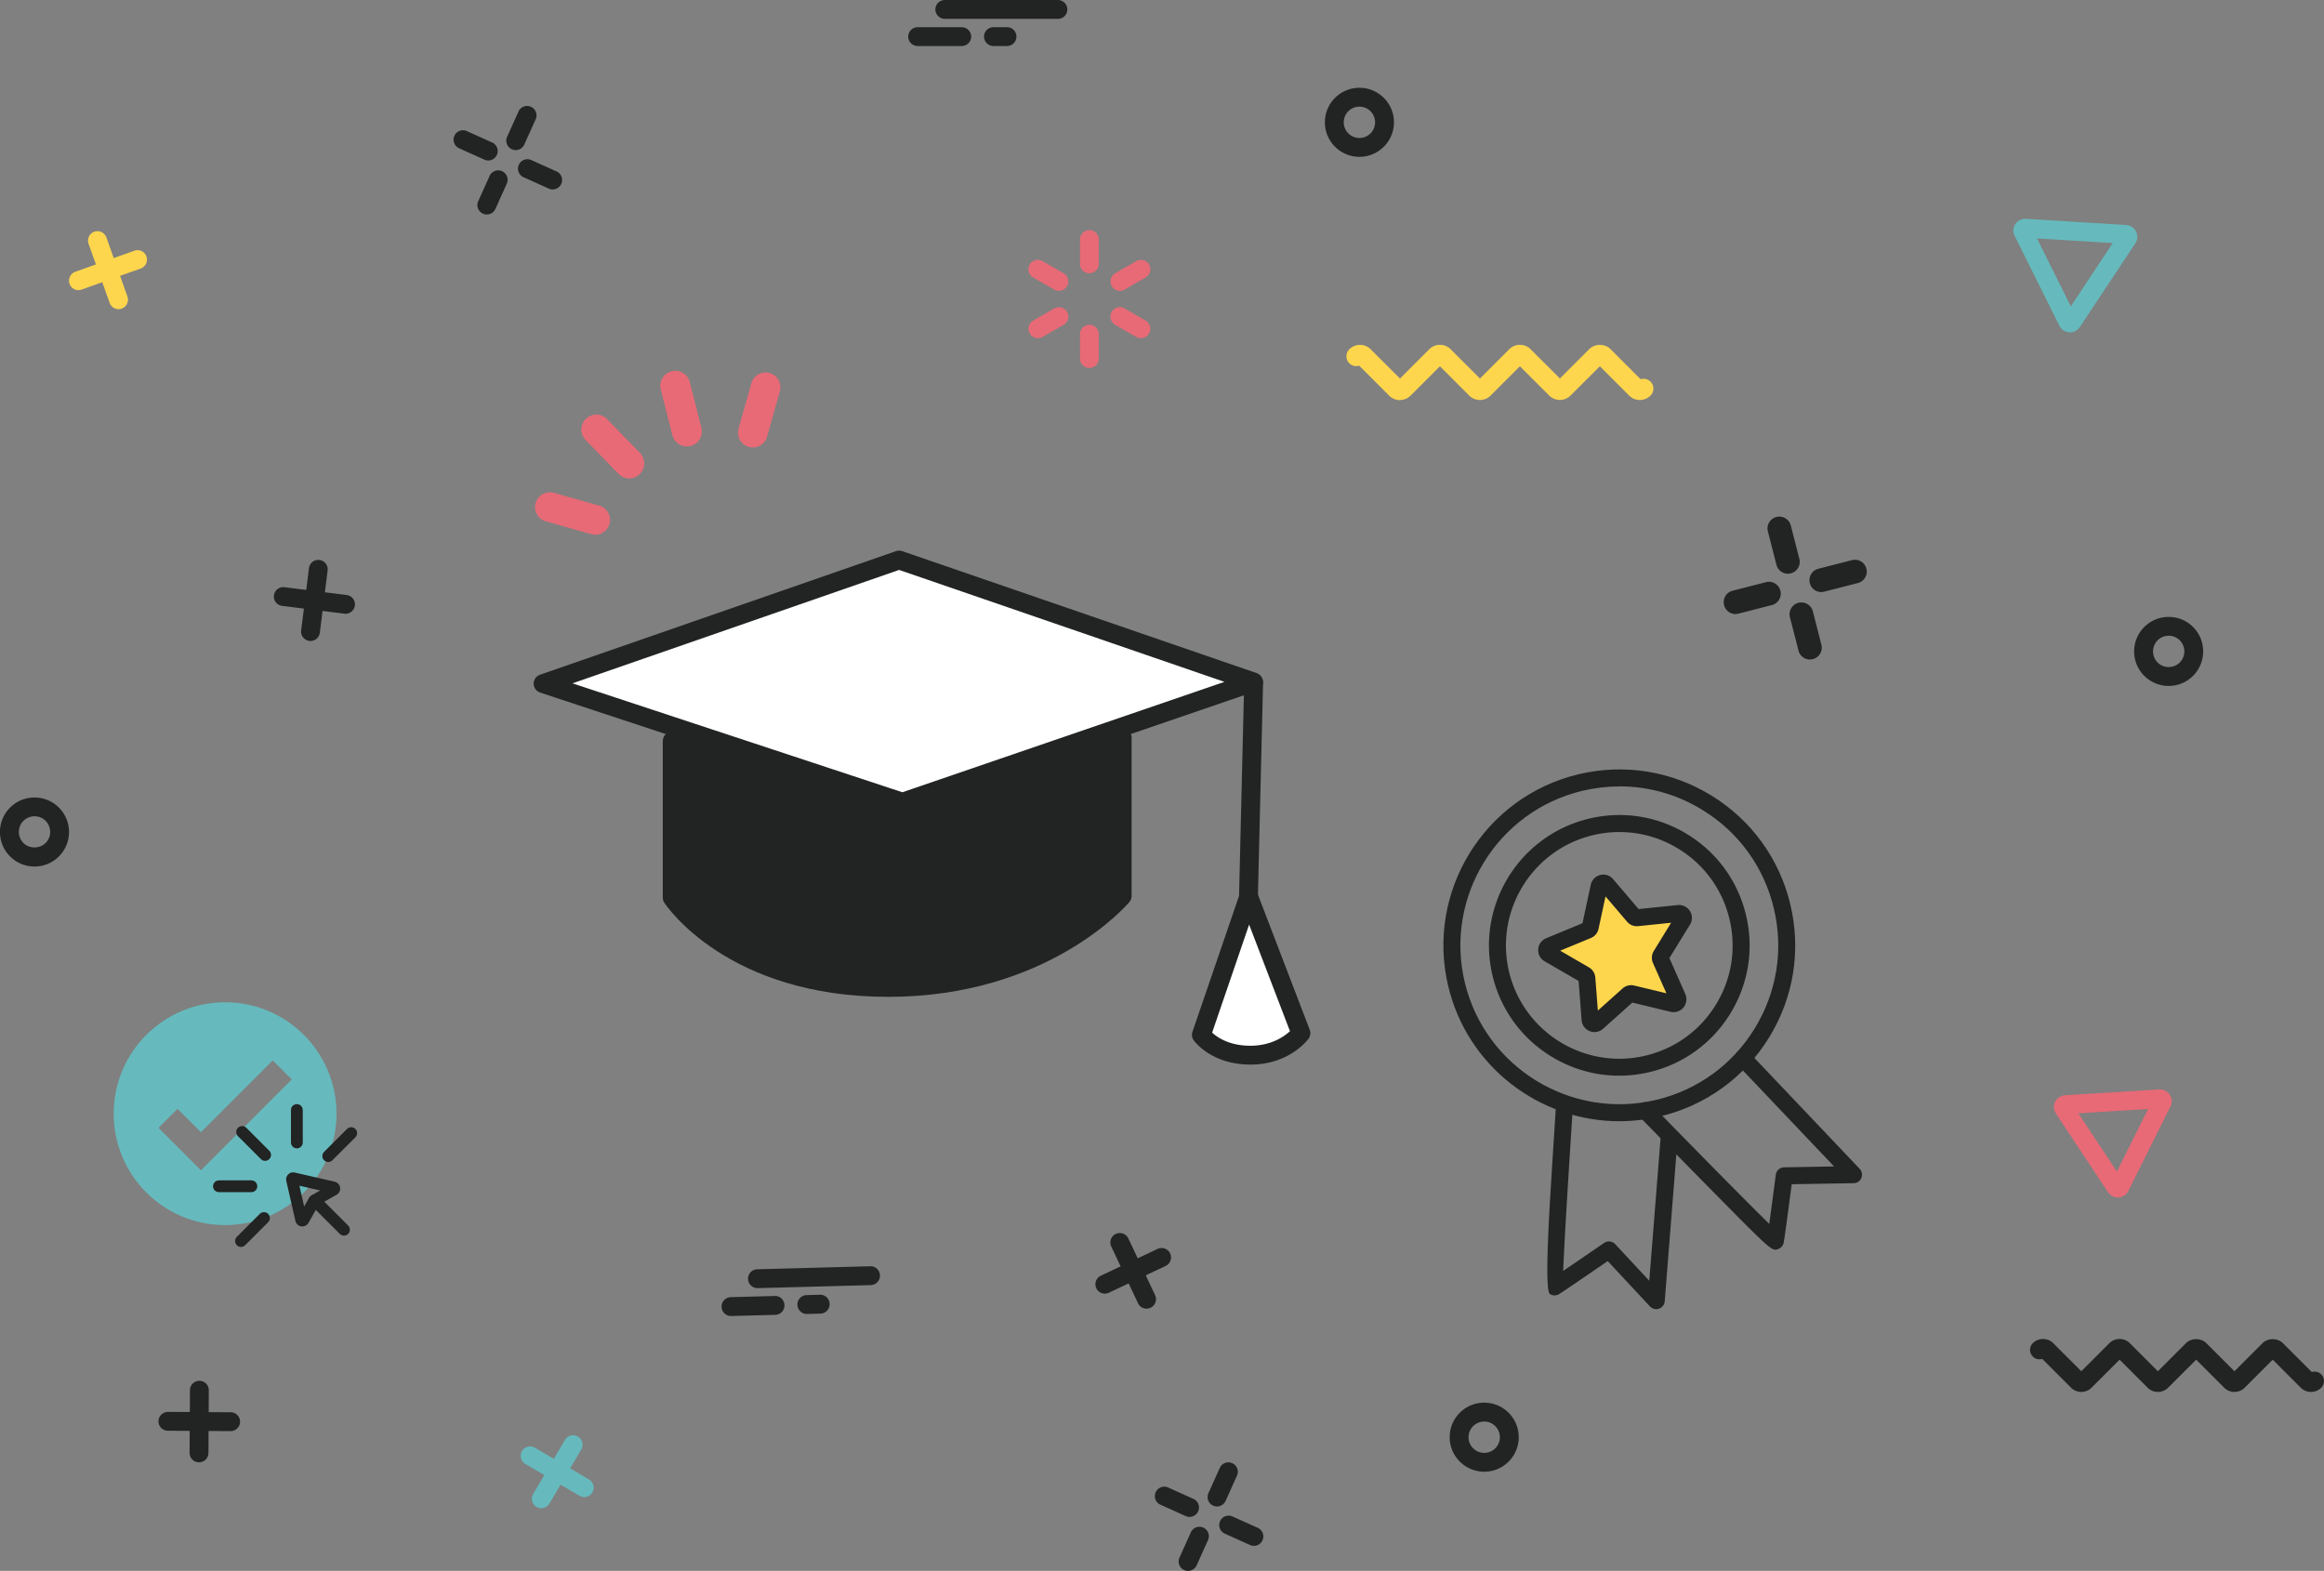 <svg xmlns="http://www.w3.org/2000/svg" data-name="Calque 2" viewBox="0 0 692.59 468.16"><rect x="0" y="0" width="692.59" height="468.16" fill="#808080" stroke="none"/><g data-name="Calque 2"><path d="M324.66 81.44c-1.55 0-2.81-1.26-2.81-2.81v-7.24c0-1.55 1.26-2.81 2.81-2.81s2.81 1.26 2.81 2.81v7.24c0 1.55-1.26 2.81-2.81 2.81ZM315.57 86.68c-.48 0-.96-.13-1.41-.38l-6.27-3.61c-1.35-.77-1.8-2.5-1.03-3.84.77-1.35 2.49-1.8 3.84-1.03l6.27 3.61c1.35.77 1.8 2.5 1.03 3.84-.52.9-1.46 1.41-2.43 1.41ZM309.31 100.79c-.97 0-1.91-.51-2.43-1.41a2.82 2.82 0 0 1 1.03-3.84l6.27-3.61c1.34-.77 3.06-.31 3.84 1.03a2.82 2.82 0 0 1-1.03 3.84l-6.27 3.61c-.44.25-.93.38-1.41.38ZM324.66 109.66c-1.55 0-2.81-1.26-2.81-2.81v-7.24c0-1.55 1.26-2.81 2.81-2.81s2.81 1.26 2.81 2.81v7.24c0 1.55-1.26 2.81-2.81 2.81ZM340.01 100.79c-.48 0-.96-.13-1.41-.38l-6.27-3.61c-1.35-.77-1.8-2.5-1.03-3.84.77-1.35 2.5-1.8 3.84-1.03l6.27 3.61c1.35.77 1.8 2.5 1.03 3.84-.52.9-1.46 1.41-2.43 1.41ZM333.75 86.68c-.97 0-1.91-.51-2.43-1.41a2.82 2.82 0 0 1 1.03-3.84l6.27-3.61a2.82 2.82 0 0 1 3.84 1.03 2.82 2.82 0 0 1-1.03 3.84l-6.27 3.61c-.44.25-.93.38-1.41.38Z" style="fill:#e76a76"></path><path d="M616.87 99.03h-.21c-1.25-.08-2.38-.82-2.92-1.94l-13.35-26.82c-.56-1.12-.48-2.46.21-3.5s1.88-1.64 3.15-1.56l29.91 1.86c1.25.07 2.36.82 2.92 1.94s.48 2.46-.21 3.5l-16.56 24.97c-.65.98-1.76 1.57-2.92 1.57v-.03Zm-9.83-28 10.09 20.28 12.51-18.87-22.6-1.39Z" style="fill:#66babd"></path><path d="M405.13 46.74c-5.68 0-10.29-4.61-10.29-10.29s4.61-10.29 10.29-10.29 10.29 4.61 10.29 10.29-4.62 10.29-10.29 10.29Zm0-14.96a4.669 4.669 0 1 0 0 9.34c2.58 0 4.67-2.09 4.67-4.67s-2.09-4.67-4.67-4.67ZM442.32 438.6c-5.68 0-10.29-4.61-10.29-10.29s4.61-10.29 10.29-10.29 10.29 4.61 10.29 10.29-4.61 10.29-10.29 10.29Zm0-14.95a4.669 4.669 0 1 0 0 9.34c2.58 0 4.67-2.09 4.67-4.67s-2.09-4.67-4.67-4.67ZM92.53 191.03c-.11 0-.24 0-.35-.03-1.55-.2-2.63-1.6-2.43-3.13l2.33-18.55c.2-1.55 1.6-2.63 3.13-2.43 1.55.2 2.63 1.6 2.43 3.13l-2.33 18.55a2.812 2.812 0 0 1-2.78 2.46Z" style="fill:#222323"></path><path d="M102.97 182.92c-.11 0-.24 0-.35-.03l-18.55-2.33c-1.55-.2-2.63-1.6-2.43-3.13.2-1.55 1.63-2.63 3.13-2.43l18.55 2.33c1.55.2 2.63 1.6 2.43 3.13a2.812 2.812 0 0 1-2.78 2.46ZM341.69 390.01c-1.05 0-2.07-.59-2.54-1.62l-7.98-16.91c-.66-1.41-.06-3.08 1.35-3.74s3.08-.06 3.74 1.34l7.98 16.91c.66 1.41.06 3.08-1.35 3.74-.39.18-.8.27-1.19.27Z" style="fill:#222323"></path><path d="M329.26 385.54c-1.05 0-2.07-.59-2.54-1.62a2.806 2.806 0 0 1 1.35-3.74l16.91-7.98c1.41-.66 3.08-.06 3.74 1.34s.06 3.08-1.35 3.74l-16.91 7.98c-.39.18-.8.27-1.19.27ZM68.73 426.5h-.01l-18.69-.11c-1.55 0-2.81-1.28-2.8-2.82 0-1.55 1.29-2.75 2.82-2.8l18.69.11c1.55 0 2.81 1.28 2.8 2.82 0 1.55-1.26 2.8-2.81 2.8Z" style="fill:#222323"></path><path d="M59.31 435.81h-.01c-1.55 0-2.81-1.28-2.8-2.82l.11-18.69c0-1.55 1.26-2.8 2.81-2.8h.01c1.55 0 2.81 1.28 2.8 2.82l-.11 18.69c0 1.55-1.26 2.8-2.81 2.8ZM286.62 13.72h-13.15c-1.55 0-2.81-1.26-2.81-2.81s1.26-2.81 2.81-2.81h13.15c1.55 0 2.81 1.26 2.81 2.81s-1.26 2.81-2.81 2.81ZM315.29 5.62h-33.73c-1.55 0-2.81-1.26-2.81-2.81S280.01 0 281.56 0h33.73c1.55 0 2.81 1.26 2.81 2.81s-1.26 2.81-2.81 2.81ZM300.11 13.72h-4.05c-1.55 0-2.81-1.26-2.81-2.81s1.26-2.81 2.81-2.81h4.05c1.55 0 2.81 1.26 2.81 2.81s-1.26 2.81-2.81 2.81Z" style="fill:#222323"></path><path d="M417.21 119.25c-1.21 0-2.33-.46-3.19-1.32l-8.95-8.95a2.94 2.94 0 0 1-2.95-.73 2.945 2.945 0 0 1 0-4.15 4.503 4.503 0 0 1 6.37 0l8.73 8.71 8.73-8.73a4.503 4.503 0 0 1 6.37 0l8.73 8.73 8.73-8.73c1.76-1.76 4.62-1.76 6.37 0l8.73 8.71 8.73-8.73c1.7-1.7 4.67-1.7 6.37 0l8.95 8.95a2.94 2.94 0 0 1 2.95.73 2.927 2.927 0 0 1 0 4.15 4.503 4.503 0 0 1-6.37 0l-8.73-8.73-8.73 8.71c-1.76 1.76-4.62 1.76-6.37 0l-8.73-8.71-8.73 8.73a4.503 4.503 0 0 1-6.37 0l-8.73-8.73-8.73 8.73c-.86.86-1.98 1.32-3.19 1.32v.03Z" style="fill:#fdd64d"></path><path d="M688.72 414.83c-1.11 0-2.21-.42-3.05-1.26l-8.36-8.36-8.36 8.36c-1.69 1.69-4.43 1.69-6.1 0l-8.36-8.36-8.36 8.36c-1.69 1.69-4.43 1.69-6.1 0l-8.36-8.36-8.36 8.36c-1.69 1.69-4.43 1.69-6.1 0l-8.59-8.59c-.97.3-2.07.07-2.82-.7-1.1-1.1-1.1-2.88 0-3.98 1.69-1.69 4.43-1.69 6.1 0l8.36 8.36 8.36-8.36c1.69-1.69 4.43-1.69 6.1 0l8.36 8.36 8.36-8.36c1.63-1.63 4.47-1.63 6.1 0l8.36 8.36 8.36-8.36c1.63-1.63 4.47-1.63 6.1 0l8.59 8.59c.97-.3 2.07-.07 2.82.7 1.1 1.1 1.1 2.88 0 3.98-.84.84-1.95 1.26-3.05 1.26Z" style="fill:#222323"></path><path d="M35.32 92.14a2.81 2.81 0 0 1-2.64-1.87L26.4 72.66a2.83 2.83 0 0 1 1.7-3.6c1.46-.52 3.08.24 3.6 1.7l6.28 17.61a2.83 2.83 0 0 1-2.64 3.77h-.01Z" style="fill:#fdd64d"></path><path d="M23.37 86.47a2.81 2.81 0 0 1-2.64-1.87 2.83 2.83 0 0 1 1.7-3.6l17.61-6.28a2.83 2.83 0 0 1 3.6 1.7 2.83 2.83 0 0 1-1.7 3.6L24.33 86.3c-.31.11-.63.17-.94.17h-.01Z" style="fill:#fdd64d"></path><path d="M161.32 449.48c-.48 0-.97-.13-1.42-.39a2.821 2.821 0 0 1-1-3.85l9.47-16.12a2.821 2.821 0 0 1 3.85-1c1.34.79 1.78 2.52 1 3.85l-9.47 16.12a2.81 2.81 0 0 1-2.43 1.39Z" style="fill:#66babd"></path><path d="M174.11 446.16c-.48 0-.97-.13-1.42-.39l-16.12-9.47a2.821 2.821 0 0 1-1-3.85 2.821 2.821 0 0 1 3.85-1l16.12 9.47c1.34.79 1.78 2.52 1 3.85a2.81 2.81 0 0 1-2.43 1.39Z" style="fill:#66babd"></path><path d="M542.78 176.45c-1.57 0-3.01-1.05-3.42-2.66-.48-1.88.65-3.81 2.54-4.29l10.02-2.57c1.9-.48 3.81.65 4.29 2.54.48 1.88-.65 3.81-2.54 4.29l-10.02 2.57c-.3.07-.59.11-.89.11h.01ZM517.22 183c-1.57 0-3.01-1.05-3.42-2.66-.48-1.88.65-3.81 2.54-4.29l10.02-2.57a3.526 3.526 0 0 1 1.75 6.83l-10.02 2.57c-.3.07-.59.11-.89.11h.01ZM539.4 196.55c-1.57 0-3.01-1.05-3.42-2.66l-2.57-10.02a3.526 3.526 0 0 1 6.83-1.75l2.57 10.02c.48 1.88-.65 3.81-2.54 4.29-.3.07-.59.11-.89.11h.01ZM532.83 170.98c-1.57 0-3.01-1.05-3.42-2.66l-2.57-10.03a3.526 3.526 0 0 1 6.83-1.75l2.57 10.03c.48 1.88-.65 3.81-2.54 4.29-.3.07-.59.11-.89.11h.01ZM164.71 56.46c-.38 0-.77-.08-1.15-.25l-7.53-3.39a2.797 2.797 0 0 1-1.41-3.71c.63-1.42 2.3-2.05 3.71-1.41l7.53 3.39c1.42.63 2.05 2.3 1.41 3.71a2.805 2.805 0 0 1-2.57 1.66h.01ZM145.51 47.83c-.38 0-.77-.08-1.15-.25l-7.53-3.39a2.797 2.797 0 0 1-1.41-3.71c.63-1.42 2.3-2.05 3.71-1.41l7.53 3.39c1.42.63 2.05 2.3 1.41 3.71a2.805 2.805 0 0 1-2.57 1.66h.01ZM145.08 63.92c-.38 0-.77-.08-1.15-.25a2.797 2.797 0 0 1-1.41-3.71l3.39-7.53c.63-1.42 2.3-2.05 3.71-1.41 1.42.63 2.05 2.3 1.41 3.71l-3.39 7.53a2.805 2.805 0 0 1-2.57 1.66h.01ZM153.69 44.73c-.38 0-.77-.08-1.15-.25a2.797 2.797 0 0 1-1.41-3.71l3.39-7.53c.63-1.42 2.3-2.05 3.71-1.41 1.42.63 2.05 2.3 1.41 3.71l-3.39 7.53a2.805 2.805 0 0 1-2.57 1.66h.01ZM373.69 460.7c-.38 0-.77-.08-1.15-.25l-7.53-3.39a2.797 2.797 0 0 1-1.41-3.71c.63-1.42 2.3-2.05 3.71-1.41l7.53 3.39c1.42.63 2.05 2.3 1.41 3.71a2.805 2.805 0 0 1-2.57 1.66h.01ZM354.51 452.07c-.38 0-.77-.08-1.15-.25l-7.53-3.39a2.797 2.797 0 0 1-1.41-3.71c.63-1.42 2.3-2.05 3.71-1.41l7.53 3.39c1.42.63 2.05 2.3 1.41 3.71a2.805 2.805 0 0 1-2.57 1.66h.01ZM354.06 468.16c-.38 0-.77-.08-1.15-.25a2.797 2.797 0 0 1-1.41-3.71l3.39-7.53c.63-1.42 2.3-2.05 3.71-1.41 1.42.63 2.05 2.3 1.41 3.71l-3.39 7.53a2.805 2.805 0 0 1-2.57 1.66h.01ZM362.69 448.96c-.38 0-.77-.08-1.15-.25a2.797 2.797 0 0 1-1.41-3.71l3.39-7.53c.63-1.42 2.3-2.05 3.71-1.41 1.42.63 2.05 2.3 1.41 3.71l-3.39 7.53a2.805 2.805 0 0 1-2.57 1.66h.01ZM10.28 258.24c-2.75 0-5.33-1.07-7.28-3.01-4.01-4.01-4.01-10.54 0-14.55 1.94-1.94 4.53-3.01 7.28-3.01s5.33 1.07 7.28 3.01c4.01 4.01 4.01 10.54 0 14.55a10.234 10.234 0 0 1-7.28 3.01Zm0-14.97c-1.25 0-2.42.49-3.3 1.36-.89.89-1.36 2.05-1.36 3.3s.49 2.42 1.36 3.3c1.77 1.76 4.83 1.76 6.61 0 .89-.89 1.36-2.05 1.36-3.3s-.49-2.42-1.36-3.3a4.603 4.603 0 0 0-3.3-1.36ZM646.3 204.42c-2.64 0-5.27-1-7.28-3.01-4.01-4.01-4.01-10.54 0-14.55s10.54-4.01 14.55 0 4.01 10.54 0 14.55a10.25 10.25 0 0 1-7.28 3.01h.01Zm0-14.95c-1.19 0-2.39.45-3.3 1.36-1.81 1.81-1.81 4.78 0 6.61 1.81 1.81 4.78 1.81 6.61 0a4.702 4.702 0 0 0 0-6.61 4.656 4.656 0 0 0-3.3-1.36ZM217.82 392.2a2.811 2.811 0 0 1-.07-5.62l13.15-.35c1.59-.06 2.84 1.18 2.88 2.74a2.807 2.807 0 0 1-2.74 2.88l-13.15.35h-.07ZM225.71 383.89a2.811 2.811 0 0 1-.07-5.62l33.72-.9a2.782 2.782 0 0 1 2.88 2.74 2.807 2.807 0 0 1-2.74 2.88l-33.72.9h-.07ZM240.42 391.59a2.811 2.811 0 0 1-.07-5.62l4.05-.11h.07a2.811 2.811 0 0 1 .07 5.62l-4.05.11h-.07Z" style="fill:#222323"></path><path d="M631.15 356.88c-1.17 0-2.28-.59-2.92-1.57l-15.54-23.46a3.534 3.534 0 0 1-.22-3.5 3.496 3.496 0 0 1 2.92-1.94l28.08-1.73c1.24-.07 2.45.52 3.15 1.56.69 1.04.77 2.39.21 3.5l-12.54 25.18a3.523 3.523 0 0 1-2.92 1.94h-.22.01Zm-11.77-25.09 11.5 17.36 9.28-18.64-20.79 1.28h.01ZM224.36 133.36c-.39 0-.8-.06-1.21-.17a4.418 4.418 0 0 1-3.05-5.45l3.82-13.52c.66-2.35 3.11-3.71 5.45-3.05s3.71 3.11 3.05 5.45l-3.82 13.52a4.42 4.42 0 0 1-4.26 3.22h.01ZM204.71 133.01c-1.98 0-3.78-1.34-4.29-3.33l-3.46-13.62c-.6-2.36.83-4.78 3.2-5.37 2.36-.6 4.78.83 5.37 3.2l3.46 13.62c.6 2.36-.83 4.78-3.2 5.37-.37.1-.73.14-1.08.14ZM187.52 142.53c-1.15 0-2.3-.45-3.16-1.34l-9.8-10.08a4.43 4.43 0 0 1 .08-6.25c1.76-1.7 4.55-1.67 6.25.08l9.8 10.08a4.43 4.43 0 0 1-.08 6.25c-.86.83-1.97 1.25-3.08 1.25h-.01Z" style="fill:#e76a76"></path><path d="M204.71 133.01c-1.98 0-3.78-1.34-4.29-3.33l-3.46-13.62c-.6-2.36.83-4.78 3.2-5.37 2.36-.6 4.78.83 5.37 3.2l3.46 13.62c.6 2.36-.83 4.78-3.2 5.37-.37.1-.73.14-1.08.14ZM187.52 142.53c-1.15 0-2.3-.45-3.16-1.34l-9.8-10.08a4.43 4.43 0 0 1 .08-6.25c1.76-1.7 4.55-1.67 6.25.08l9.8 10.08a4.43 4.43 0 0 1-.08 6.25c-.86.83-1.97 1.25-3.08 1.25h-.01ZM177.39 159.36c-.39 0-.8-.06-1.21-.17l-13.52-3.82c-2.35-.66-3.71-3.11-3.05-5.45s3.11-3.71 5.45-3.05l13.52 3.82a4.418 4.418 0 0 1-1.21 8.67h.01Z" style="fill:#e76a76"></path><path d="m478.81 263.65 8.01 9.4c.28.32.7.49 1.14.45l12.28-1.26c1.08-.11 1.81 1.07 1.25 2l-6.46 10.53c-.22.37-.25.83-.08 1.22l5 11.3c.44 1-.45 2.07-1.5 1.8l-12-2.91c-.42-.1-.86 0-1.18.3l-9.19 8.25c-.82.73-2.09.21-2.18-.87l-.96-12.31c-.03-.44-.28-.82-.65-1.03l-10.68-6.2c-.94-.55-.84-1.93.15-2.35l11.43-4.71c.39-.17.69-.52.79-.94l2.6-12.07c.22-1.07 1.57-1.41 2.28-.58h-.04Z" style="fill:#fdd64d"></path><path d="M475.18 307.58c-.48 0-.97-.1-1.43-.28a3.825 3.825 0 0 1-2.4-3.27l-.9-11.68-10.13-5.87c-1.28-.74-2.01-2.11-1.91-3.58s1.01-2.73 2.38-3.29l10.82-4.47 2.46-11.45a3.84 3.84 0 0 1 2.81-2.92c1.43-.37 2.91.11 3.86 1.24l7.59 8.91 11.65-1.19a3.81 3.81 0 0 1 3.64 1.77c.79 1.25.79 2.8.03 4.05l-6.14 9.98 4.74 10.71c.59 1.35.38 2.88-.56 4.02a3.812 3.812 0 0 1-3.85 1.28l-11.38-2.75-8.73 7.81a3.8 3.8 0 0 1-2.56.98l.03.03Zm-10.19-24.24 8.54 4.96c1.1.63 1.8 1.77 1.9 3.02l.76 9.85 7.36-6.59a3.84 3.84 0 0 1 3.47-.87l9.6 2.32-4.01-9.04a3.86 3.86 0 0 1 .24-3.57l5.17-8.42-9.82 1.01c-1.26.13-2.5-.37-3.32-1.34l-6.41-7.52-2.08 9.66a3.83 3.83 0 0 1-2.29 2.74l-9.14 3.77h.01Z" style="fill:#222323"></path><path d="M482.57 320.58c-17.58 0-33.55-12.03-37.78-29.86-4.95-20.83 7.98-41.81 28.81-46.76 10.09-2.4 20.5-.72 29.34 4.72 8.83 5.44 15.01 14 17.41 24.09 2.4 10.09.72 20.5-4.72 29.34-5.44 8.83-14 15.01-24.09 17.41a38.52 38.52 0 0 1-8.97 1.05h-.01Zm.07-72.62c-2.61 0-5.26.31-7.87.93-18.12 4.3-29.36 22.54-25.06 40.66 4.3 18.12 22.54 29.36 40.66 25.06 8.78-2.08 16.22-7.46 20.95-15.14 4.74-7.67 6.18-16.74 4.1-25.52-2.08-8.77-7.46-16.22-15.14-20.95-5.4-3.33-11.47-5.03-17.65-5.03Z" style="fill:#222323"></path><path d="M482.57 334.15c-23.72 0-45.28-16.25-50.99-40.31-6.68-28.12 10.77-56.43 38.89-63.1 13.62-3.23 27.69-.97 39.6 6.37 11.92 7.35 20.27 18.89 23.5 32.51 3.23 13.62.97 27.69-6.37 39.6-7.35 11.92-18.89 20.27-32.51 23.5-4.05.97-8.11 1.42-12.11 1.42h-.01Zm.1-99.78c-3.67 0-7.36.44-11.03 1.29-25.41 6.03-41.16 31.61-35.14 57 6.03 25.41 31.62 41.16 57.02 35.14 12.31-2.92 22.74-10.46 29.37-21.24 6.63-10.78 8.69-23.47 5.76-35.78-2.92-12.31-10.46-22.74-21.24-29.37-7.56-4.67-16.09-7.06-24.75-7.06Z" style="fill:#222323"></path><path d="M529.04 372.41c-1.5 0-3.85-2.38-21.36-20.14-9.6-9.74-19.11-19.49-19.11-19.49-.97-1-.96-2.6.04-3.58 1-.97 2.6-.96 3.58.04 11.12 11.4 28 28.59 35.08 35.5.56-4.13 1.38-10.27 1.95-14.66.17-1.24 1.21-2.18 2.46-2.19l14.9-.27-28.98-30.51a2.5 2.5 0 0 1 .1-3.57 2.51 2.51 0 0 1 3.57.1l32.94 34.69c.69.73.89 1.8.51 2.73-.39.93-1.28 1.53-2.29 1.55l-18.47.32c-1.46 11.13-2.28 17.03-2.42 17.55-.22.89-.93 1.59-1.81 1.83-.24.07-.46.13-.69.13Z" style="fill:#222323"></path><path d="M493.58 390.15c-.69 0-1.36-.28-1.86-.8l-12.59-13.52c-9.26 6.35-14.19 9.7-14.67 9.94-.82.42-1.8.37-2.56-.13-1.06-.69-1.02-10.53.13-29.51.82-13.51 1.7-26.98 1.7-26.98.1-1.39 1.32-2.45 2.68-2.36 1.39.1 2.45 1.29 2.36 2.68-1.04 15.71-2.52 39.48-2.92 49.29 3.46-2.35 8.57-5.85 12.21-8.35 1.03-.7 2.43-.55 3.29.37l10.16 10.91 3.43-43.26c.11-1.39 1.34-2.43 2.73-2.32s2.43 1.34 2.32 2.73l-3.88 48.98a2.529 2.529 0 0 1-2.52 2.33h-.01ZM367.1 205.98H266.89c-1.55 0-2.81-1.26-2.81-2.81s1.26-2.81 2.81-2.81H367.1c1.55 0 2.81 1.26 2.81 2.81s-1.26 2.81-2.81 2.81ZM200.32 220.84v46.66s17.68 26.77 64.35 26.77 69.75-27.26 69.75-27.26v-47.15l-134.1.98Z" style="fill:#222323"></path><path d="M264.68 297.08c-47.63 0-65.94-26.89-66.7-28.04-.31-.46-.46-1-.46-1.55v-46.66c0-1.55 1.25-2.8 2.8-2.81l134.1-.98h.01c.74 0 1.45.3 1.98.82.53.53.83 1.25.83 2v47.15c0 .66-.24 1.31-.66 1.81-.98 1.15-24.48 28.26-71.9 28.26Zm-61.55-30.5c3.04 3.94 21.08 24.88 61.54 24.88s62.89-21.31 66.94-25.55v-43.23l-128.48.94v42.96Z" style="fill:#222323"></path><path style="fill:#fff" d="M373.55 203.23 268.94 239.1l-107.1-35.38 106.11-36.83 105.6 36.34z"></path><path d="M268.94 241.91c-.3 0-.59-.04-.89-.14L160.97 206.4c-1.14-.38-1.93-1.45-1.93-2.64s.74-2.28 1.88-2.67l106.11-36.84c.59-.21 1.24-.21 1.84 0l105.62 36.34c1.14.39 1.9 1.46 1.9 2.66s-.76 2.26-1.9 2.66l-104.63 35.85c-.3.1-.6.15-.91.15h-.01Zm-98.33-38.26 98.31 32.46 95.99-32.9-96.96-33.36-97.34 33.8Z" style="fill:#222323"></path><path d="M372.08 269.37h-.07a2.807 2.807 0 0 1-2.74-2.88l1.52-63.07a2.811 2.811 0 0 1 2.81-2.74h.07c1.55.04 2.78 1.32 2.74 2.88l-1.52 63.07a2.811 2.811 0 0 1-2.81 2.74Z" style="fill:#222323"></path><path d="m372.12 267.29-14.08 41.09s4.26 6.06 14.57 6.06 15.07-6.55 15.07-6.55l-15.56-40.6Z" style="fill:#fff"></path><path d="M372.61 317.26c-11.64 0-16.67-6.96-16.88-7.25-.52-.73-.65-1.67-.35-2.53l14.08-41.09a2.8 2.8 0 0 1 2.61-1.9h.06c1.17 0 2.21.72 2.63 1.8l15.56 40.6c.34.89.21 1.88-.35 2.66-.22.31-5.72 7.72-17.34 7.72h-.01Zm-11.37-9.52c1.53 1.42 5.12 3.91 11.37 3.91s10.15-2.77 11.82-4.34l-12.17-31.76-11.03 32.2h.01Z" style="fill:#222323"></path><g data-name="Cr&#xE9;ation d une identit&#xE9; visuelle"><path d="M67.08 298.7c-18.33 0-33.2 14.86-33.2 33.2s14.86 33.2 33.2 33.2 33.2-14.86 33.2-33.2-14.86-33.2-33.2-33.2Zm-7.22 50.06-12.63-12.63 5.68-5.68 6.97 6.97 21.4-21.4 5.68 5.68-27.08 27.08h-.01Z" style="fill:#66babd"></path><path d="M90.1 365.5c-.14 0-.28 0-.42-.04a2.1 2.1 0 0 1-1.66-1.69l-2.74-12c-.08-.65.14-1.29.6-1.76s1.1-.69 1.76-.6l.18.03 11.83 2.71c.84.15 1.52.82 1.69 1.67.18.9-.24 1.8-1.04 2.25l-5.34 3.02-3.02 5.34c-.38.67-1.1 1.07-1.84 1.07Zm-.87-12.13 1.42 6.2 1.43-2.54c.18-.32.45-.6.79-.8l2.54-1.45-6.2-1.42h.01Zm5.93 5.37v.03-.03Z" style="fill:#222323"></path><path d="M102.51 368.25c-.45 0-.9-.17-1.24-.52l-8.7-8.7c-.69-.69-.69-1.8 0-2.49s1.8-.69 2.49 0l8.7 8.7c.69.69.69 1.8 0 2.49-.34.34-.79.52-1.24.52h-.01ZM88.47 342.24c-.97 0-1.76-.79-1.76-1.76v-9.67c0-.97.79-1.76 1.76-1.76s1.76.79 1.76 1.76v9.67c0 .97-.79 1.76-1.76 1.76ZM79 345.96c-.45 0-.9-.17-1.24-.52l-6.84-6.84c-.69-.69-.69-1.8 0-2.49s1.8-.69 2.49 0l6.84 6.84c.69.69.69 1.8 0 2.49-.34.34-.79.52-1.24.52H79ZM74.92 355.29h-9.67c-.97 0-1.76-.79-1.76-1.76s.79-1.76 1.76-1.76h9.67c.97 0 1.76.79 1.76 1.76s-.79 1.76-1.76 1.76ZM71.82 371.61c-.45 0-.9-.17-1.24-.52-.69-.69-.69-1.8 0-2.49l6.84-6.84c.69-.69 1.8-.69 2.49 0s.69 1.8 0 2.49l-6.84 6.84c-.34.34-.79.52-1.24.52h-.01ZM97.82 346.3c-.45 0-.9-.17-1.24-.52-.69-.69-.69-1.8 0-2.49l6.84-6.84c.69-.69 1.8-.69 2.49 0s.69 1.8 0 2.49l-6.84 6.84c-.34.34-.79.52-1.24.52h-.01Z" style="fill:#222323"></path></g></g></svg>